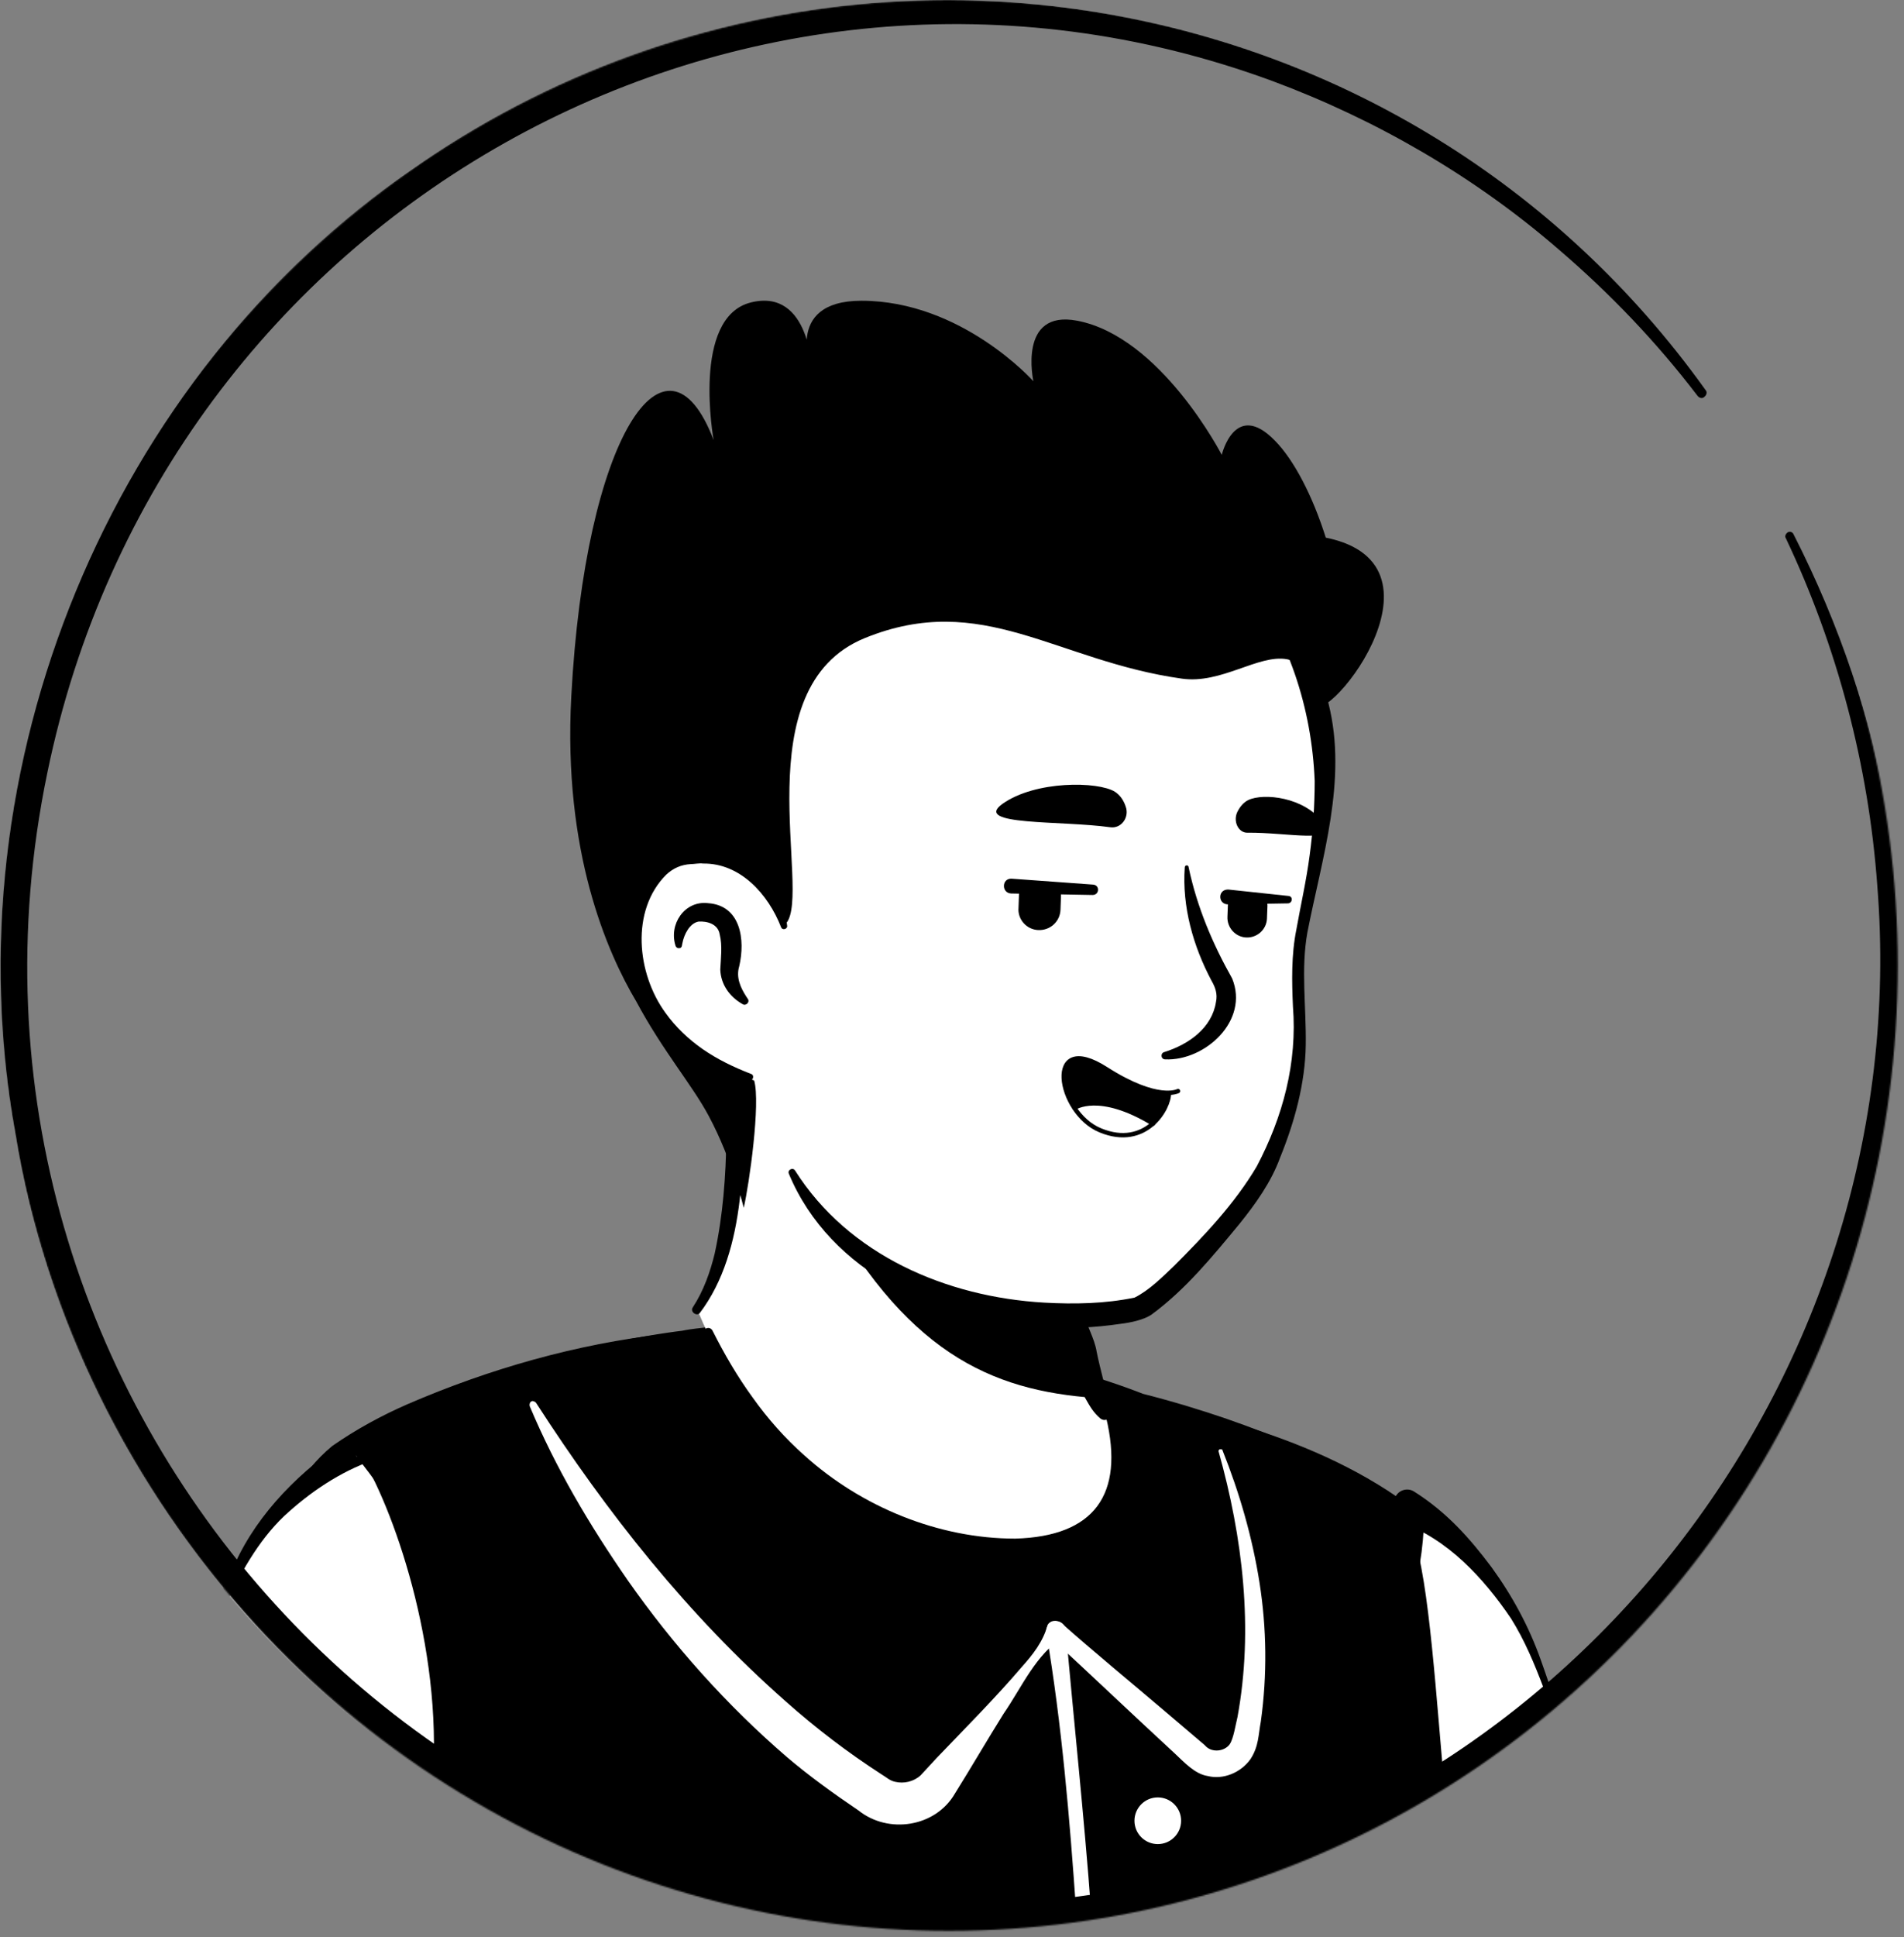<svg width="1300" height="1322" viewBox="0 0 1300 1322" fill="none" xmlns="http://www.w3.org/2000/svg">
<rect x="0" y="0" width="1300" height="1322" fill="#808080" stroke="none"/>
<mask id="mask0_413_1896" style="mask-type:alpha" maskUnits="userSpaceOnUse" x="0" y="0" width="1296" height="1318">
<ellipse cx="647.869" cy="658.833" rx="647.869" ry="658.833" fill="#D9D9D9"/>
</mask>
<g mask="url(#mask0_413_1896)">
<path d="M1003.04 1202.76C1000.07 1204.92 996.667 1207.08 993.693 1209.24C990.295 1211.4 987.321 1213.56 983.922 1215.29C980.948 1217.02 978.399 1218.75 975.426 1220.47C975.001 1220.91 974.576 1220.91 974.151 1221.34C964.38 1227.39 954.184 1233 943.988 1238.19C941.014 1239.92 937.615 1241.64 934.641 1242.94C934.641 1242.94 934.216 1243.37 933.792 1243.37C930.393 1245.1 926.994 1246.83 923.595 1248.56C916.798 1252.01 909.576 1255.04 902.778 1258.06C899.38 1259.79 895.556 1261.08 892.158 1262.38C888.759 1263.68 884.935 1265.4 881.537 1266.7C878.138 1268 874.314 1269.73 870.916 1271.02C870.916 1271.02 870.916 1271.02 870.491 1271.02C867.092 1272.32 863.269 1273.61 859.87 1274.91C852.223 1277.5 844.151 1280.09 836.504 1282.69C833.955 1283.55 830.981 1284.41 828.432 1285.28C820.36 1287.87 812.288 1290.03 804.216 1291.76C801.243 1292.62 798.269 1293.05 794.87 1293.92C787.223 1295.65 779.151 1297.37 771.504 1299.1C769.805 1299.53 768.53 1299.53 766.831 1299.97C764.282 1300.4 761.308 1300.83 758.759 1301.26C754.935 1301.7 751.537 1302.56 747.713 1302.99C746.014 1303.42 744.314 1303.42 742.615 1303.86C740.491 1304.29 737.942 1304.72 735.393 1304.72C728.595 1305.58 721.373 1306.45 714.576 1307.31C712.452 1307.74 709.903 1307.74 707.779 1308.18H707.354C704.38 1308.61 701.406 1308.61 698.432 1309.04C695.458 1309.47 692.484 1309.47 689.511 1309.47C687.811 1309.47 685.687 1309.9 683.988 1309.9C680.589 1309.9 677.615 1310.34 674.641 1310.34C670.393 1310.34 666.569 1310.77 662.321 1310.77C658.073 1310.77 654.249 1310.77 650.001 1310.77C647.027 1310.77 644.053 1310.77 641.079 1310.77C461.798 1308.18 300.785 1230.84 185.654 1108.15C185.654 1108.15 185.654 1107.72 185.229 1107.72C172.484 1096.05 183.53 1033.84 234.935 994.524C299.511 944.841 454.151 913.736 454.151 913.736C454.151 913.736 514.053 903.799 736.243 950.89C866.243 978.539 965.229 1018.72 1020.46 1127.59C1031.93 1150.05 1043.4 1184.62 1003.04 1202.76Z" fill="white"/>
<path d="M737.517 946.137C819.086 962.986 906.177 981.131 973.302 1036C995.818 1054.58 1010.69 1081.79 1023.01 1108.15C1028.96 1121.11 1034.9 1134.5 1039.58 1148.76C1042.13 1158.26 1045.95 1169.06 1043.82 1180.3C1043.4 1183.32 1040.85 1187.21 1038.73 1189.37C1028.96 1199.3 1018.33 1205.35 1007.71 1213.13C945.262 1257.2 873.465 1288.3 799.119 1304.72C633.432 1341.44 454.151 1312.93 308.432 1224.36C260.001 1194.55 215.393 1158.26 177.158 1115.49C172.909 1110.31 172.909 1101.67 172.909 1096.05C173.334 1083.09 176.733 1070.56 180.981 1058.9C191.177 1032.11 204.347 1005.32 226.864 986.748C243.007 975.515 260.426 966.01 278.269 958.234C334.347 934.041 393.4 917.191 454.151 910.279C459.249 909.847 460.099 917.191 455.001 918.056C396.798 930.152 339.02 948.297 285.066 972.923C265.524 982.859 244.707 991.5 228.988 1007.05C214.118 1023.47 203.498 1043.78 195.001 1064.51C189.478 1077.04 185.654 1096.91 187.354 1106.85C214.118 1139.25 245.556 1167.77 279.543 1192.39C465.622 1324.59 748.138 1333.23 946.112 1223.07C963.955 1213.13 981.373 1201.9 997.942 1190.23C1006.01 1184.62 1014.51 1179.86 1020.88 1173.38C1021.31 1172.95 1020.88 1173.38 1020.88 1173.82C1020.88 1174.25 1020.46 1174.68 1020.46 1174.68C1020.88 1169.49 1019.18 1162.58 1017.06 1155.67C1009.41 1130.61 997.092 1104.26 983.922 1081.36C963.105 1047.23 927.844 1025.63 892.158 1008.35C867.517 996.684 841.602 987.612 815.262 978.971C788.922 970.331 762.158 962.986 735.393 956.506C728.596 954.778 730.72 944.841 737.517 946.137Z" fill="black"/>
<path d="M917.94 1005.34C917.94 1005.34 864.843 975.255 779.445 953.574C779.445 953.574 718.383 928.353 629.888 915.963C513.959 899.592 466.172 910.654 466.172 910.654C466.172 910.654 363.96 922.158 287.411 963.308C287.411 963.308 307.765 1134.99 463.517 1202.25C618.826 1269.5 835.197 1236.32 886.524 1192.95C937.409 1149.59 930.329 1019.95 917.94 1005.34Z" fill="black" stroke="black" stroke-width="5.126" stroke-miterlimit="10" stroke-linecap="round" stroke-linejoin="round"/>
<path d="M251.569 985.875C251.569 985.875 221.923 997.821 189.18 1031.45C152.454 1069.06 122.808 1164.63 98.03 1236.32C51.127 1371.27 82.543 1547.38 82.543 1547.38H1117.94C1117.94 1547.38 1127.23 1323.04 1068.82 1187.2C1061.3 1169.94 1048.91 1126.14 1033.87 1101.8C1009.53 1061.98 982.098 1038.53 960.416 1028.35C960.416 1028.35 970.151 1204.9 774.576 1214.63C579.002 1224.37 342.719 1162.42 336.967 1126.14C331.215 1088.97 251.569 985.875 251.569 985.875Z" fill="white"/>
<path d="M248.914 996.493C250.684 997.378 254.666 996.936 255.994 996.051H255.551L254.666 996.493C232.1 1004.46 211.746 1018.17 194.047 1034.55C175.906 1051.8 163.516 1074.81 152.897 1097.38C141.835 1120.39 132.985 1144.72 124.578 1169.06C116.171 1193.4 107.764 1217.73 99.8 1242.07C70.154 1339.86 74.136 1446.05 94.49 1545.16L83.428 1535.87H1118.82L1107.32 1546.93C1116.61 1433.22 1111.74 1308.88 1072.81 1200.92C1058.65 1169.06 1050.24 1134.1 1031.66 1104.46C1013.07 1077.02 988.292 1050.03 956.434 1038.97L972.363 1027.91C973.691 1112.42 926.346 1189.86 843.603 1214.63C805.992 1227.02 765.727 1227.47 726.789 1227.47C688.293 1227.47 649.798 1224.81 611.302 1220.39C561.745 1215.52 330.33 1180.56 325.463 1125.25C314.843 1093.84 294.489 1066.4 276.348 1038.97C266.171 1024.37 255.109 1008.88 244.047 994.724L243.605 993.839L243.162 993.396C242.72 992.954 244.047 994.724 244.932 995.166C246.259 995.608 247.587 996.493 248.914 996.493ZM254.666 974.812C258.649 975.697 260.861 979.237 263.074 981.892C285.64 1011.98 307.321 1042.07 326.348 1074.37C335.197 1089.86 344.932 1106.23 348.472 1123.93C387.409 1163.75 554.666 1191.18 613.957 1197.38C651.568 1201.36 689.178 1204.01 726.789 1204.01C763.957 1204.01 801.567 1203.57 836.523 1192.51C909.532 1170.83 950.239 1103.13 949.355 1028.79L952.894 1021.27C955.107 1016.85 960.859 1015.08 965.284 1017.73C987.85 1031.89 1003.78 1050.03 1018.38 1069.5C1032.54 1088.97 1044.04 1110.21 1052.01 1132.78C1059.97 1154.9 1066.61 1177.47 1075.9 1199.15C1084.31 1221.27 1090.95 1243.84 1096.26 1266.85C1107.32 1312.86 1113.96 1359.32 1119.27 1406.23C1124.13 1453.13 1127.23 1500.03 1129 1547.82C1129 1554.01 1123.69 1558.88 1117.94 1558.88H82.543C76.791 1558.88 72.366 1554.9 71.481 1549.59C62.189 1446.49 61.747 1340.3 94.047 1241.18C115.729 1180.56 134.313 1118.17 163.516 1060.65C181.215 1026.14 211.746 997.821 244.932 977.467L246.259 976.582L246.702 976.14C248.472 974.37 252.454 973.927 254.666 974.812Z" fill="black"/>
<path d="M1004.66 1554.9C726.788 1683.22 269.267 1567.29 269.267 1567.29C269.267 1567.29 259.975 1454.46 293.603 1251.36C294.931 1242.07 296.258 1232.78 297.143 1224.37C306.877 1132.34 273.249 1033.22 249.355 993.398C249.355 983.221 259.975 976.142 271.922 965.965C276.789 961.982 283.426 961.54 286.966 964.195C293.161 973.044 298.913 981.894 303.78 991.186C353.337 1082.78 461.744 1167.29 565.284 1177.47C706.434 1191.63 765.283 1189.42 835.637 1173.93C903.336 1158.88 936.964 1075.7 917.937 1009.33C917.495 1008.44 917.495 1007.12 917.052 1005.79C928.999 1004.9 956.875 1027.91 966.167 1061.98C975.902 1104.02 980.327 1194.73 986.079 1242.07C1005.55 1396.94 1004.66 1554.9 1004.66 1554.9Z" fill="black" stroke="black" stroke-width="5.126" stroke-miterlimit="10" stroke-linecap="round" stroke-linejoin="round"/>
<path d="M366.168 957.556C414.398 1032.33 469.708 1102.25 536.522 1161.1C556.876 1179.24 579 1196.05 601.566 1210.65C605.991 1213.31 607.318 1215.08 611.3 1215.96C617.052 1217.29 623.69 1215.96 628.557 1211.54L639.619 1199.59C659.088 1179.24 679.442 1158.88 697.583 1137.64C705.105 1129.24 712.185 1120.39 715.282 1108.88C717.052 1105.79 721.034 1105.34 724.132 1107.11C747.583 1127.91 771.919 1147.82 795.813 1168.17L813.512 1183.22L822.362 1190.74L823.247 1191.63L823.689 1192.07C828.114 1196.05 836.078 1195.17 839.618 1190.3C842.273 1186.32 843.6 1177.02 844.928 1171.71C855.99 1111.54 848.468 1049.15 832.096 990.742C831.654 989.857 832.539 988.972 832.981 988.972C833.866 988.972 834.751 988.972 834.751 989.857C846.255 1018.62 855.105 1049.15 859.972 1080.12C864.839 1111.1 865.282 1142.95 860.857 1174.81C859.087 1184.1 859.53 1191.63 853.777 1200.48C847.14 1209.77 835.193 1214.63 824.574 1211.98C815.724 1210.65 808.202 1202.25 802.008 1196.49C773.689 1170.39 745.371 1143.4 717.052 1117.29L726.787 1116.41C706.875 1129.24 698.026 1150.92 685.194 1169.5C674.132 1187.2 663.07 1206.23 652.008 1223.93C638.734 1246.94 606.433 1251.8 586.079 1235.43C569.707 1224.37 552.451 1211.98 537.407 1199.15C496.256 1163.75 459.531 1122.6 428.558 1078.35C402.451 1040.74 379.443 1001.8 361.744 959.768C361.301 958.441 361.744 956.671 363.071 956.229C363.956 955.786 365.726 956.671 366.168 957.556Z" fill="white"/>
<path d="M735.636 1493.84C741.388 1431.01 738.734 1366.85 734.751 1304.02C730.327 1240.74 725.017 1177.03 714.397 1114.19C713.07 1105.79 725.902 1103.13 727.672 1111.98C738.734 1238.09 755.548 1368.62 748.911 1495.17C748.468 1503.57 735.194 1502.69 735.636 1493.84Z" fill="white"/>
<path d="M790.506 1258.44C799.303 1258.44 806.435 1251.31 806.435 1242.51C806.435 1233.71 799.303 1226.58 790.506 1226.58C781.708 1226.58 774.576 1233.71 774.576 1242.51C774.576 1251.31 781.708 1258.44 790.506 1258.44Z" fill="white"/>
<path d="M797.584 1338.09C806.381 1338.09 813.513 1330.95 813.513 1322.16C813.513 1313.36 806.381 1306.23 797.584 1306.23C788.786 1306.23 781.655 1313.36 781.655 1322.16C781.655 1330.95 788.786 1338.09 797.584 1338.09Z" fill="white"/>
<path d="M761.713 1013.05C753.718 1052.26 701.94 1075.86 614.756 1040.46C524.144 1003.91 484.93 916.724 475.032 890.835C528.713 790.325 491.403 720.654 491.403 720.654C615.136 709.994 723.261 854.667 723.261 854.667L740.012 926.242C741.535 932.334 744.581 937.664 749.149 941.471C757.145 955.557 766.662 987.918 761.713 1013.05Z" fill="white"/>
<path d="M473.13 891.977C480.364 880.936 484.932 867.992 487.978 855.428C493.689 829.158 495.592 802.508 495.973 775.858V765.959C494.831 756.06 491.404 745.781 487.597 736.644C482.648 724.461 500.542 716.846 506.252 729.029C507.014 730.552 507.014 733.217 507.014 734.74C508.156 786.518 510.44 853.144 477.699 896.165C475.414 898.449 470.846 895.023 473.13 891.977Z" fill="black"/>
<path d="M727.449 853.906C733.16 857.332 735.063 861.901 735.825 866.469C738.109 875.607 737.348 885.505 739.632 895.023C741.535 904.161 747.246 912.917 748.769 922.435C750.673 932.334 756.384 953.273 758.668 963.553C759.429 965.837 757.906 968.502 755.241 968.883C753.718 969.263 752.576 968.883 751.434 968.121C746.485 963.933 744.201 959.745 741.155 954.415C736.205 945.278 732.779 936.902 729.733 926.623C727.068 917.486 728.21 907.587 725.926 898.069C724.022 888.932 718.692 880.175 716.789 870.657C715.647 866.089 715.266 861.139 718.692 855.428C720.977 853.144 724.784 852.383 727.449 853.906Z" fill="black"/>
<path d="M754.862 954.415C682.145 950.608 622.753 927.765 564.883 824.59C613.615 867.611 671.104 883.982 731.638 891.596L739.633 926.622C741.156 932.714 750.293 950.608 754.862 954.415Z" fill="black"/>
<path d="M751.818 940.328C764.762 964.694 772.376 995.152 764.381 1022.18C758.29 1041.22 740.777 1055.31 721.741 1060.64C677.577 1072.44 626.561 1053.78 587.347 1032.84C538.996 1005.81 503.208 960.507 480.365 911.013C478.842 907.206 484.172 904.16 486.457 907.967C494.452 923.958 503.589 939.567 513.868 953.654C524.148 968.121 535.95 981.446 549.275 993.248C588.109 1028.27 640.648 1049.98 693.187 1049.98C747.249 1048.45 767.808 1019.9 755.244 967.36C753.341 958.984 750.295 950.227 746.107 942.993C743.823 939.948 749.533 936.521 751.818 940.328Z" fill="black"/>
<path d="M899.155 483.085C906.008 515.066 909.434 540.955 890.779 626.236C872.504 711.136 917.048 728.649 811.589 864.566C768.568 920.151 664.251 904.541 579.731 847.053C551.177 827.636 538.994 777.762 517.674 742.355C500.923 714.562 493.308 743.497 471.226 719.512C441.15 686.77 404.981 620.906 422.875 504.406C451.81 315.569 601.432 293.487 712.222 314.427C823.772 335.747 880.88 398.946 899.155 483.085Z" fill="white"/>
<path d="M490.262 753.396C481.506 738.548 470.084 725.603 459.424 711.897C449.145 697.811 440.769 682.201 433.916 666.211C388.61 555.041 406.124 398.566 517.293 333.082C563.36 306.432 618.945 299.96 670.723 304.147C781.512 312.143 883.164 363.159 907.15 480.42C920.094 532.198 902.581 585.499 892.682 636.134C888.114 661.262 891.921 687.151 891.54 713.04C891.159 739.309 883.926 765.579 874.027 789.945C867.936 806.696 857.275 821.544 846.235 835.25C827.96 857.332 809.686 879.794 786.462 896.927C781.132 900.734 771.614 902.638 765.141 903.399C747.248 906.064 729.735 906.825 711.841 905.683C641.789 902.638 566.787 868.754 538.614 800.986C537.472 798.321 541.279 796.417 542.802 798.701C579.351 856.571 646.357 885.125 712.983 888.932C733.542 890.074 754.481 889.693 774.659 885.505C784.558 880.556 793.315 871.799 801.691 863.804C822.249 843.245 843.189 821.164 858.037 796.036C875.931 762.152 885.829 725.223 882.784 686.77C882.022 669.638 881.641 651.744 885.068 634.611C888.114 617.479 891.921 601.108 894.205 583.595C896.49 566.844 897.632 549.711 897.632 532.96C895.728 483.847 879.738 433.211 848.519 395.139C779.609 309.478 616.661 287.015 524.908 345.646C467.039 381.433 440.007 448.44 431.251 513.543C417.926 591.59 421.733 668.495 483.79 725.223L502.065 744.259C509.298 752.634 496.354 762.533 490.262 753.396Z" fill="black"/>
<path d="M535.186 632.327C535.186 632.327 523.383 575.219 467.798 582.072C419.828 588.163 403.076 703.141 511.962 735.121" fill="white"/>
<path d="M507.014 685.247C498.258 680.298 492.166 671.922 491.785 661.643C492.166 654.028 493.308 645.272 491.405 637.657C490.262 630.424 482.648 628.52 476.937 628.901C470.846 630.043 467.039 637.658 465.896 643.749C465.896 644.13 465.516 645.272 465.516 645.653C465.135 647.556 462.089 647.556 461.328 645.653C456.378 630.805 467.419 614.434 483.41 616.337C505.872 617.86 508.918 641.465 504.73 659.358C502.445 666.973 505.491 673.826 509.679 680.298L510.441 681.44C512.344 683.724 509.298 686.77 507.014 685.247Z" fill="black"/>
<path d="M811.588 591.971C817.299 619.002 827.959 644.129 841.284 667.734C853.087 696.668 822.629 724.08 795.598 722.938C792.552 722.938 792.172 718.75 794.837 717.989C811.969 712.659 827.578 701.237 830.244 683.724C831.386 678.394 829.863 673.825 827.198 669.257C814.634 645.652 807.02 618.621 808.923 591.971C808.923 590.067 811.588 590.067 811.588 591.971Z" fill="black"/>
<path d="M533.284 632.708C524.527 610.245 505.491 588.925 479.983 589.306C477.699 588.925 473.892 589.687 471.607 589.687C465.135 590.067 459.805 592.352 454.856 596.92C430.49 621.286 434.677 664.308 454.475 691.339C461.328 700.857 470.084 709.232 479.983 716.085C489.882 722.938 500.923 728.268 512.725 732.837C515.39 733.598 514.248 737.786 511.583 737.406C486.075 732.076 461.709 719.512 444.957 698.572C419.068 667.353 413.738 615.195 444.576 584.737C451.429 578.646 460.947 574.077 470.465 574.077C473.511 574.077 478.079 573.316 481.125 574.077C497.115 574.839 512.344 582.834 522.243 595.397C530.999 606.058 535.949 619.002 537.472 631.946C537.472 634.231 534.045 634.992 533.284 632.708Z" fill="black"/>
<path d="M905.215 366.896C896.242 338.459 883.531 313.918 870.446 300.673C843.155 272.626 834.182 310.412 834.182 310.412C834.182 310.412 792.684 229.777 735.484 218.869C694.734 211.079 705.576 260.161 705.576 260.161C705.576 260.161 656.6 205.236 588.185 205.236C533.976 205.236 554.538 253.928 554.538 253.928C554.538 253.928 553.416 196.276 512.666 206.404C471.916 216.532 487.244 300.284 487.244 300.284C454.718 215.364 399.387 297.947 390.041 475.578C384.433 581.144 414.342 649.703 434.53 683.594C452.475 717.094 472.663 740.467 483.879 761.502C499.955 791.497 507.806 824.219 507.806 824.219C511.544 808.247 519.395 752.543 514.909 737.351L502.572 733.066C409.108 695.67 425.931 586.987 471.542 580.754C519.395 574.522 534.35 618.93 536.967 629.837C554.164 608.412 507.432 469.345 590.428 435.455C670.807 402.734 720.904 451.037 806.891 463.113C833.808 467.008 859.231 446.362 878.671 449.868C884.653 451.037 889.139 455.711 891.008 461.944C892.504 467.787 893.999 473.63 895.495 479.863C900.355 503.625 997.557 385.594 905.215 366.896Z" fill="black"/>
<path d="M1224.38 364.198C1482.25 869.237 1028.95 1439.08 488.562 1299.97C245.98 1238.62 50.98 1024.77 10.621 773.759C-35.261 524.048 75.621 255.76 282.941 114.487C567.157 -84.245 960.98 -18.145 1164.48 266.128C1165.75 267.424 1165.33 269.584 1163.63 270.88C1162.35 272.177 1160.23 271.745 1158.95 270.016C1130.92 233.294 1099.05 200.028 1064.22 170.218C1006.86 120.535 939.739 81.653 868.791 55.299C507.68 -77.765 111.307 143.433 32.288 527.504C-56.928 957.802 302.909 1353.97 731.993 1294.78C1062.94 1252.44 1308.92 941.817 1281.73 603.973C1275.78 522.32 1254.54 441.531 1219.28 367.222C1218.43 365.926 1219.28 364.198 1220.56 363.334C1221.83 362.47 1223.53 362.902 1224.38 364.198Z" fill="black"/>
<path d="M798.104 745.552C798.431 750.786 794.505 759.945 787.309 766.488C750.344 743.916 733.66 755.693 733.66 755.693C720.575 735.738 723.519 708.587 755.251 729.196C777.168 743.589 790.907 745.879 798.104 745.552Z" fill="black"/>
<path d="M786.981 766.815C779.13 773.685 767.354 777.937 751.325 771.395C743.801 768.451 737.913 762.562 733.333 756.02C733.66 756.02 750.016 744.243 786.981 766.815Z" fill="white"/>
<path d="M804.319 744.571C804.319 744.571 790.58 752.095 755.25 729.523C713.051 702.372 721.557 759.292 751.325 771.395C782.402 784.153 798.431 756.347 798.104 745.879" stroke="black" stroke-width="3" stroke-miterlimit="10" stroke-linecap="round" stroke-linejoin="round"/>
<path d="M733.662 756.02C733.662 756.02 750.345 744.244 787.31 766.815" stroke="black" stroke-width="3" stroke-miterlimit="10" stroke-linecap="round" stroke-linejoin="round"/>
<path d="M724.412 610.749C724.412 611.087 724.412 611.424 724.412 611.424L724.074 620.867C723.737 628.961 716.992 635.032 708.898 634.695C700.804 634.357 694.733 627.275 695.408 619.518L695.745 610.075C695.745 608.389 696.419 606.365 697.094 605.016L724.074 606.365C724.074 607.714 724.412 609.063 724.412 610.749Z" fill="black"/>
<path d="M865.383 618.169L865.046 626.937C864.709 634.357 858.301 640.09 850.881 639.753C843.462 639.416 837.728 633.008 838.065 625.588L838.403 616.82C838.403 615.133 838.74 613.447 839.414 612.098L864.709 613.11C865.046 614.796 865.383 616.482 865.383 618.169Z" fill="black"/>
<path d="M758.136 564.545C765.556 565.557 771.289 557.8 768.591 550.381C767.242 546.334 764.881 542.624 761.171 540.263C749.705 533.181 706.873 532.506 684.277 548.694C664.042 563.534 724.41 559.824 758.136 564.545Z" fill="black"/>
<path d="M851.556 568.255C845.485 568.255 841.775 560.498 844.811 554.09C846.497 550.718 848.858 547.683 852.23 545.996C862.685 540.937 890.677 543.973 903.156 561.173C914.285 576.349 879.548 567.918 851.556 568.255Z" fill="black"/>
<path d="M745.993 610.749L690.346 609.737C683.601 609.4 683.938 599.282 690.684 599.62L746.331 603.667C751.052 604.004 750.715 610.749 745.993 610.749Z" fill="black"/>
<path d="M879.549 616.482L838.404 617.157C831.659 617.157 831.322 607.376 838.067 607.039C838.404 607.039 838.404 607.039 838.741 607.039L879.886 611.423C882.922 611.761 882.584 616.145 879.549 616.482Z" fill="black"/>
</g>
</svg>
